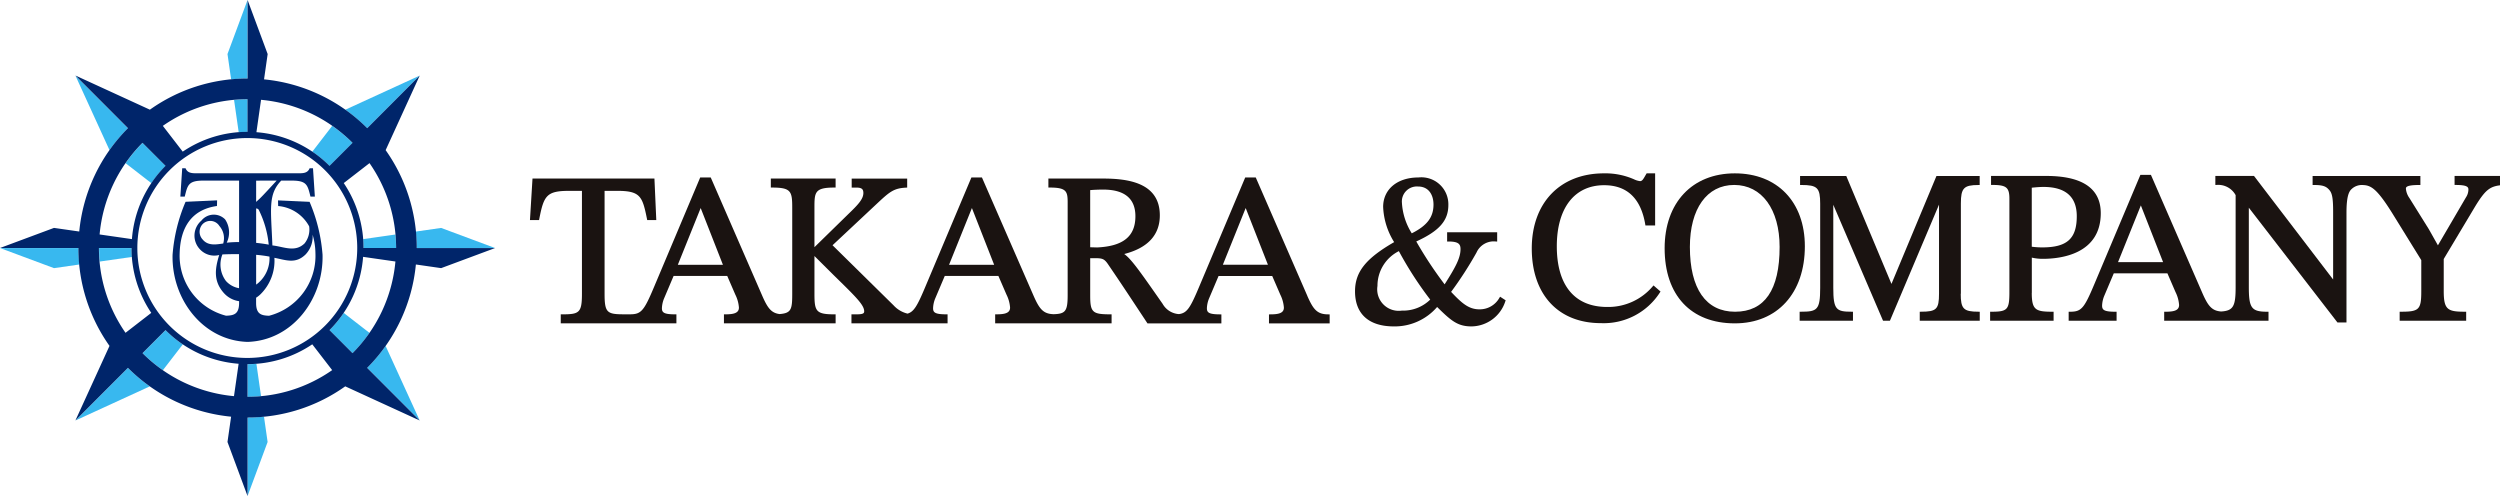 <svg xmlns="http://www.w3.org/2000/svg" xmlns:xlink="http://www.w3.org/1999/xlink" width="250" height="50" viewBox="0 0 250 50">
  <defs>
    <clipPath id="clip-path">
      <rect id="SVGID" width="250" height="50" fill="none"/>
    </clipPath>
  </defs>
  <g id="グループ_2" data-name="グループ 2" transform="translate(-128.716 -598.349)">
    <g id="グループ_1" data-name="グループ 1" transform="translate(128.716 598.349)" clip-path="url(#clip-path)">
      <path id="パス_1" data-name="パス 1" d="M166.635,625.279l-3.154-.144.014.565a3.9,3.9,0,0,1,3.1,2.029,2.223,2.223,0,0,1-.46,1.709c-.966.933-2.08.322-3.217.2-.136-3.613-.464-5.088.886-6.482h1.045c1.521,0,1.589.445,1.877,1.6h.439l-.186-2.833h-.338c-.187.481-.643.5-1.065.5H155.3c-.423,0-.878-.018-1.064-.5H153.9l-.186,2.833h.439c.288-1.158.356-1.6,1.877-1.6h3.558V629.3a12.327,12.327,0,0,0-1.238.064,2.338,2.338,0,0,0-.162-2.331,1.588,1.588,0,0,0-2.37.126,1.978,1.978,0,0,0-.13,2.883,1.956,1.956,0,0,0,1.911.553c-.439,1.423-.581,2.632.472,3.81a2.505,2.505,0,0,0,1.517.809v.177c0,1.135-.535,1.251-1.306,1.276a6.187,6.187,0,0,1-4.637-6.232c.063-2.531,1.144-4.378,3.73-4.739l.014-.565-3.153.144a16.644,16.644,0,0,0-1.3,5.3c-.11,4.4,2.99,8.551,7.465,8.71v0l.034,0,.033,0v0c4.476-.159,7.576-4.307,7.466-8.71a16.665,16.665,0,0,0-1.3-5.3m-3.289-2.119c-.525.569-1.327,1.45-1.671,1.78-.123.119-.255.233-.381.351V623.16Zm-2.052,7.423a12.6,12.6,0,0,1,1.334.177,3.247,3.247,0,0,1-1.079,2.6,2.131,2.131,0,0,1-.255.2Zm0-4.637a.323.323,0,0,1,.251.118,9.9,9.9,0,0,1,1.007,3.5c-.39-.075-.817-.134-1.257-.177Zm-5.312,3.142a1.126,1.126,0,0,1-.025-1.591,1.072,1.072,0,0,1,1.66.2,1.849,1.849,0,0,1,.383,1.755c-.712.1-1.478.244-2.018-.36m2.3,4.116a2.728,2.728,0,0,1-.359-2.667c.519-.02,1.084-.033,1.66-.029v3.408a2.284,2.284,0,0,1-1.3-.712m4.307,3.468c-.766-.025-1.3-.146-1.3-1.276v-.529a2.67,2.67,0,0,0,.43-.336,4.691,4.691,0,0,0,1.4-3.655c1.188.234,2.11.636,3.106-.323a2.588,2.588,0,0,0,.715-1.988,6.924,6.924,0,0,1,.283,1.874,6.187,6.187,0,0,1-4.635,6.232" transform="translate(-135.679 -605.096)" fill="#00256a"/>
      <path id="パス_2" data-name="パス 2" d="M162.652,606.2v-7.854l-2.006,5.405.363,2.531c.541-.052,1.089-.082,1.644-.082" transform="translate(-137.897 -598.349)" fill="#38b8ef"/>
      <path id="パス_3" data-name="パス 3" d="M162.21,612.266c-.217.01-.431.026-.643.044h0l.464,3.237q.439-.035.888-.034v-3.266c-.224,0-.449.006-.67.017l-.037,0" transform="translate(-138.162 -602.325)" fill="#38b8ef"/>
      <path id="パス_4" data-name="パス 4" d="M179.369,614.2l5.251-5.262-7.437,3.412a17.044,17.044,0,0,1,2.186,1.85" transform="translate(-142.653 -601.378)" fill="#38b8ef"/>
      <path id="パス_5" data-name="パス 5" d="M176.046,617.177c-.147-.134-.3-.264-.448-.392l-.016-.013q-.5-.419-1.039-.794l-1.992,2.585a11.69,11.69,0,0,1,1.723,1.419l2.3-2.3c-.154-.154-.313-.305-.474-.454l-.053-.046" transform="translate(-141.321 -603.393)" fill="#38b8ef"/>
      <path id="パス_6" data-name="パス 6" d="M187.172,632.288h7.839l-5.4-2.01-2.526.363c.052.542.082,1.091.082,1.647" transform="translate(-145.501 -607.485)" fill="#38b8ef"/>
      <path id="パス_7" data-name="パス 7" d="M182.962,631.843q-.016-.325-.044-.645h0l-3.23.463c.023.295.033.591.033.891h3.261c0-.226-.006-.45-.017-.672a.326.326,0,0,1,0-.037" transform="translate(-143.373 -607.748)" fill="#38b8ef"/>
      <path id="パス_8" data-name="パス 8" d="M180.251,649l5.251,5.262-3.406-7.452a16.981,16.981,0,0,1-1.845,2.19" transform="translate(-143.535 -612.216)" fill="#38b8ef"/>
      <path id="パス_9" data-name="パス 9" d="M177.767,645.685c.133-.148.264-.3.392-.45l.011-.012q.419-.5.794-1.045l-2.58-2a11.567,11.567,0,0,1-1.416,1.725l2.3,2.305c.154-.156.3-.313.452-.475.016-.017.03-.035.046-.053" transform="translate(-142.016 -610.891)" fill="#38b8ef"/>
      <path id="パス_10" data-name="パス 10" d="M163.462,656.8v7.855l2.006-5.406-.362-2.531c-.541.052-1.089.082-1.644.082" transform="translate(-138.707 -615.051)" fill="#38b8ef"/>
      <path id="パス_11" data-name="パス 11" d="M164.169,652.6c.217-.011.431-.026.643-.046l-.463-3.235c-.293.023-.588.033-.888.033v3.268c.224,0,.449-.007.67-.017l.037,0" transform="translate(-138.707 -612.933)" fill="#38b8ef"/>
      <path id="パス_12" data-name="パス 12" d="M144.554,649.883l-5.251,5.261,7.437-3.412a17,17,0,0,1-2.186-1.849" transform="translate(-131.76 -613.094)" fill="#38b8ef"/>
      <path id="パス_13" data-name="パス 13" d="M149.255,647.4c.147.133.3.265.449.393l.013.011q.5.42,1.042.8l1.993-2.585a11.521,11.521,0,0,1-1.723-1.419l-2.3,2.3q.232.231.474.453c.017.016.035.03.052.047" transform="translate(-134.471 -611.583)" fill="#38b8ef"/>
      <path id="パス_14" data-name="パス 14" d="M136.556,633.094h-7.839l5.4,2.01,2.526-.363c-.053-.543-.082-1.092-.082-1.647" transform="translate(-128.716 -608.29)" fill="#38b8ef"/>
      <path id="パス_15" data-name="パス 15" d="M145.874,633.094h-3.259c0,.226.006.449.016.671,0,.013,0,.025,0,.037.01.216.026.432.044.645l3.23-.464q-.034-.441-.034-.89" transform="translate(-132.713 -608.29)" fill="#38b8ef"/>
      <path id="パス_16" data-name="パス 16" d="M144.554,614.2l-5.251-5.262,3.406,7.452a17.054,17.054,0,0,1,1.846-2.19" transform="translate(-131.76 -601.378)" fill="#38b8ef"/>
      <path id="パス_17" data-name="パス 17" d="M147.59,618.835c-.017.018-.032.037-.048.055-.132.146-.264.3-.39.447l-.011.015c-.279.335-.544.683-.794,1.042l2.58,2a11.552,11.552,0,0,1,1.416-1.725l-2.3-2.3q-.231.231-.452.474" transform="translate(-133.786 -604.075)" fill="#38b8ef"/>
      <path id="パス_18" data-name="パス 18" d="M172.83,625.162l5.4-2.009h-7.839a16.9,16.9,0,0,0-3.111-9.79l3.408-7.457-5.251,5.262a16.847,16.847,0,0,0-10.317-4.883l.362-2.531-2.006-5.4V606.2a16.809,16.809,0,0,0-9.771,3.117l-7.442-3.415,5.251,5.262a16.908,16.908,0,0,0-4.873,10.337l-2.525-.362-5.4,2.01h7.839a16.9,16.9,0,0,0,3.111,9.79l-3.408,7.456,5.251-5.261a16.853,16.853,0,0,0,10.317,4.883l-.362,2.53,2.007,5.406V640.1a16.8,16.8,0,0,0,9.769-3.117l7.442,3.414-5.251-5.261a16.911,16.911,0,0,0,4.873-10.338Zm-8.862-12.528-2.3,2.3a11.545,11.545,0,0,0-7.31-3.365l.462-3.239a14.8,14.8,0,0,1,9.147,4.3m-10.5,21.513a10.994,10.994,0,1,1,10.972-10.994,11,11,0,0,1-10.972,10.994m0-25.876v3.265a11.528,11.528,0,0,0-6.478,1.982L145,610.935a14.746,14.746,0,0,1,8.467-2.664m-10.5,4.363,2.3,2.3a11.59,11.59,0,0,0-3.358,7.326l-3.232-.465a14.853,14.853,0,0,1,4.291-9.165m-1.7,19a14.819,14.819,0,0,1-2.66-8.484h3.259a11.578,11.578,0,0,0,1.976,6.49Zm1.7,2.035,2.3-2.305a11.547,11.547,0,0,0,7.31,3.365l-.464,3.239a14.8,14.8,0,0,1-9.146-4.3m10.5,4.363v-3.267a11.516,11.516,0,0,0,6.475-1.98l1.99,2.581a14.735,14.735,0,0,1-8.465,2.666m10.5-4.363-2.3-2.305a11.587,11.587,0,0,0,3.358-7.325l3.232.465a14.853,14.853,0,0,1-4.291,9.166m1.1-10.519a11.574,11.574,0,0,0-1.976-6.49l2.576-1.994a14.817,14.817,0,0,1,2.66,8.484Z" transform="translate(-128.716 -598.349)" fill="#00256a"/>
      <path id="パス_19" data-name="パス 19" d="M280.837,635.044l-5.155-11.834h-1.054l-4.615,10.948c-.883,2.1-1.207,2.615-2.017,2.715a2.021,2.021,0,0,1-1.629-1.028l-.084-.12c-2.2-3.151-3.045-4.355-3.756-4.861,2.362-.607,3.561-1.907,3.561-3.867,0-3.3-3.256-3.679-5.7-3.679h-5.443v.9h.127c1.657,0,1.8.36,1.8,1.475v9.29c0,1.6-.226,1.865-1.4,1.9-1.029-.029-1.42-.5-2.009-1.845L248.3,623.21h-1.054l-4.614,10.948c-.789,1.878-1.134,2.486-1.773,2.667a2.764,2.764,0,0,1-1.393-.825l-6.107-6.013,4.592-4.3c1.142-1.06,1.56-1.4,2.751-1.46l.121-.006v-.9h-5.549v.9h.473c.58,0,.695.2.695.544,0,.617-.565,1.2-1.5,2.1l-3.392,3.316V626.3c0-1.6,0-2.082,1.99-2.082h.127v-.9h-6.478v.9h.128c1.937,0,2.012.4,2.012,2.082v8.532c0,1.549-.085,1.95-1.267,2.037-.831-.106-1.2-.611-1.731-1.829L221.18,623.21h-1.054l-4.614,10.948c-1.012,2.407-1.291,2.731-2.4,2.737h-.648c-1.655-.007-1.9-.17-1.9-2.059V624.547h1.234c2.351,0,2.55.539,3.009,2.821l.02.1h.908l-.185-4.152H203.356l-.254,4.152h.91l.02-.1c.454-2.358.74-2.82,3.009-2.82H208.3v10.289c0,1.92-.275,2.06-1.991,2.06h-.128v.9h11.566v-.9h-.127c-1.131,0-1.322-.188-1.322-.609a2.807,2.807,0,0,1,.228-1.012l.94-2.217h5.364l.811,1.872a3.425,3.425,0,0,1,.357,1.292c0,.559-.546.674-1.364.674H222.5v.9h11.168v-.9h-.127c-1.843,0-1.99-.311-1.99-2.06v-3.771l1.879,1.869.373.366c1.869,1.833,2.722,2.669,2.722,3.29,0,.167-.053.305-.715.305h-.559v.9h9.612v-.9h-.128c-1.13,0-1.321-.188-1.321-.609a2.822,2.822,0,0,1,.228-1.012l.94-2.217h5.364l.811,1.872a3.424,3.424,0,0,1,.357,1.292c0,.559-.546.674-1.365.674h-.126v.9h11.642v-.9h-.128c-1.8,0-2.011-.2-2.011-1.908v-3.706h.478c.744,0,.942.057,1.342.66.882,1.292,1.514,2.231,3.868,5.8l.038.058h7.392v-.9h-.127c-1.13,0-1.321-.188-1.321-.609a2.792,2.792,0,0,1,.228-1.012l.939-2.217h5.365l.811,1.872a3.434,3.434,0,0,1,.356,1.292c0,.559-.545.674-1.364.674h-.127v.9h6.068v-.9h-.128c-1.109,0-1.5-.462-2.109-1.852m-62.945-3.108,2.284-5.673,2.224,5.673Zm27.122,0,2.285-5.673,2.223,5.673Zm14.813-1.732-.7-.019v-5.714c.409-.035.856-.053,1.3-.053,2.138,0,3.222.9,3.222,2.665,0,2.011-1.218,3-3.824,3.121m12.568,1.732,2.284-5.673,2.225,5.673Z" transform="translate(-150.106 -605.463)" fill="#1a1311"/>
      <path id="パス_20" data-name="パス 20" d="M333.35,635.24a2.244,2.244,0,0,1-2.013,1.156c-1.087,0-1.791-.662-2.818-1.745a37.333,37.333,0,0,0,2.539-3.931A1.885,1.885,0,0,1,333,629.613h.125v-.926H328.12v.926h.127c1.02,0,1.213.267,1.213.76,0,.87-.47,1.766-1.59,3.525a38.966,38.966,0,0,1-2.834-4.289c2.306-1.054,3.208-2.086,3.208-3.652a2.7,2.7,0,0,0-3-2.747c-2.105,0-3.521,1.182-3.521,2.942a7.141,7.141,0,0,0,1.1,3.523c-2.849,1.644-3.912,2.985-3.912,4.922,0,2.261,1.379,3.507,3.888,3.507a5.6,5.6,0,0,0,4.322-1.942c1.4,1.379,2.051,1.942,3.436,1.942a3.6,3.6,0,0,0,3.382-2.509l.035-.1-.556-.361Zm-8.15-11.127c1.149,0,1.558.929,1.558,1.8,0,1.264-.631,2.106-2.173,2.883a6.416,6.416,0,0,1-.986-3.078,1.5,1.5,0,0,1,1.6-1.605m-1.621,12.413a2.151,2.151,0,0,1-2.423-2.47,3.873,3.873,0,0,1,2.14-3.48,35.909,35.909,0,0,0,3.135,4.847,3.862,3.862,0,0,1-2.852,1.1" transform="translate(-183.408 -605.463)" fill="#1a1311"/>
      <path id="パス_21" data-name="パス 21" d="M355.811,633.934a5.83,5.83,0,0,1-4.553,2.059c-3.249,0-5.037-2.154-5.037-6.066,0-3.825,1.77-6.109,4.733-6.109,2.292,0,3.675,1.32,4.112,3.921l.017.106h.97v-5.213h-.848l-.037.061c-.042.072-.082.14-.119.206-.2.345-.3.511-.507.511a1.9,1.9,0,0,1-.609-.186,7.123,7.123,0,0,0-3-.592c-4.383,0-7.216,2.948-7.216,7.511,0,4.606,2.649,7.468,6.914,7.468a6.679,6.679,0,0,0,5.9-3.066l.061-.094-.7-.61Z" transform="translate(-190.54 -605.297)" fill="#1a1311"/>
      <path id="パス_22" data-name="パス 22" d="M369.387,622.632c-4.265,0-7.022,2.94-7.022,7.49,0,4.7,2.624,7.511,7.022,7.511,4.251,0,7-3.025,7-7.706,0-4.431-2.747-7.295-7-7.295m.021,13.838c-2.915,0-4.518-2.3-4.518-6.478,0-3.822,1.7-6.2,4.432-6.2,2.758,0,4.541,2.432,4.541,6.2,0,4.3-1.5,6.478-4.455,6.478" transform="translate(-195.902 -605.297)" fill="#1a1311"/>
      <path id="パス_23" data-name="パス 23" d="M397.441,634.774v-9.029c0-1.534.295-1.843,1.753-1.843h.128V623H395l-4.5,10.793-4.486-10.715-.033-.078h-4.62v.9h.128c1.6,0,1.883.28,1.883,1.865v8.424c0,2.207-.291,2.384-1.926,2.384h-.128v.9h5.333v-.9h-.128c-1.538,0-1.84-.19-1.84-2.384v-8.31l4.943,11.521.034.076h.686l4.91-11.613v8.909c0,1.548-.252,1.8-1.8,1.8h-.127v.9h6v-.9h-.128c-1.493,0-1.774-.285-1.774-1.8" transform="translate(-201.354 -605.401)" fill="#1a1311"/>
      <path id="パス_24" data-name="パス 24" d="M412.223,634.687v-3.525a4.765,4.765,0,0,0,1.105.122c1.741,0,5.789-.444,5.789-4.567,0-2.469-1.838-3.722-5.465-3.722h-5.507v.9h.125c1.408,0,1.711.247,1.711,1.389V634.6c0,1.77-.184,1.974-1.8,1.974h-.128v.9h6.348v-.9h-.128c-1.665,0-2.055-.176-2.055-1.888m0-10.516c.4-.038.78-.075,1.17-.075,2.21,0,3.331.984,3.331,2.925,0,2.246-.97,3.122-3.46,3.122a8.415,8.415,0,0,1-1.041-.069Z" transform="translate(-209.041 -605.401)" fill="#1a1311"/>
      <path id="パス_25" data-name="パス 25" d="M457.665,622.954v.9h.128c1.159,0,1.255.226,1.255.458a1.438,1.438,0,0,1-.242.779l-2.807,4.8-.909-1.614-1.946-3.122a1.887,1.887,0,0,1-.346-.926c0-.13,0-.371,1.32-.371h.128v-.9H443.468v.9h.126c.865,0,1.225.116,1.547.5.287.326.379.852.379,2.167v6.782L437.644,623l-.038-.049h-3.864v.9h.128a1.978,1.978,0,0,1,1.9,1.021v9.2c0,1.89-.219,2.359-1.446,2.436-.93-.067-1.314-.554-1.877-1.838L427.3,622.846h-1.054l-4.614,10.948c-1.021,2.43-1.294,2.738-2.432,2.738h-.127v.9h4.793v-.9h-.128c-1.13,0-1.321-.188-1.321-.609a2.782,2.782,0,0,1,.228-1.011l.939-2.218h5.365l.81,1.872a3.409,3.409,0,0,1,.357,1.291c0,.561-.545.675-1.364.675h-.126v.9h10.432v-.9h-.128c-1.565,0-1.84-.366-1.84-2.45v-7.953l8.827,11.43.038.049h.9V626.633c0-1.69.262-2.148.52-2.376a1.491,1.491,0,0,1,1.134-.395c.812.034,1.421.358,3.1,3.1l2.726,4.409v3.1c0,1.847-.21,2.059-2.035,2.059h-.127v.9h6.651v-.9H458.7c-1.719,0-2.12-.191-2.12-2.059v-3.214l3.18-5.316c1.061-1.723,1.513-1.978,2.755-2.084l.116-.009v-.894Zm-33.656,8.618,2.284-5.673,2.224,5.673Z" transform="translate(-212.207 -605.358)" fill="#1a1311"/>
    </g>
  </g>
</svg>
